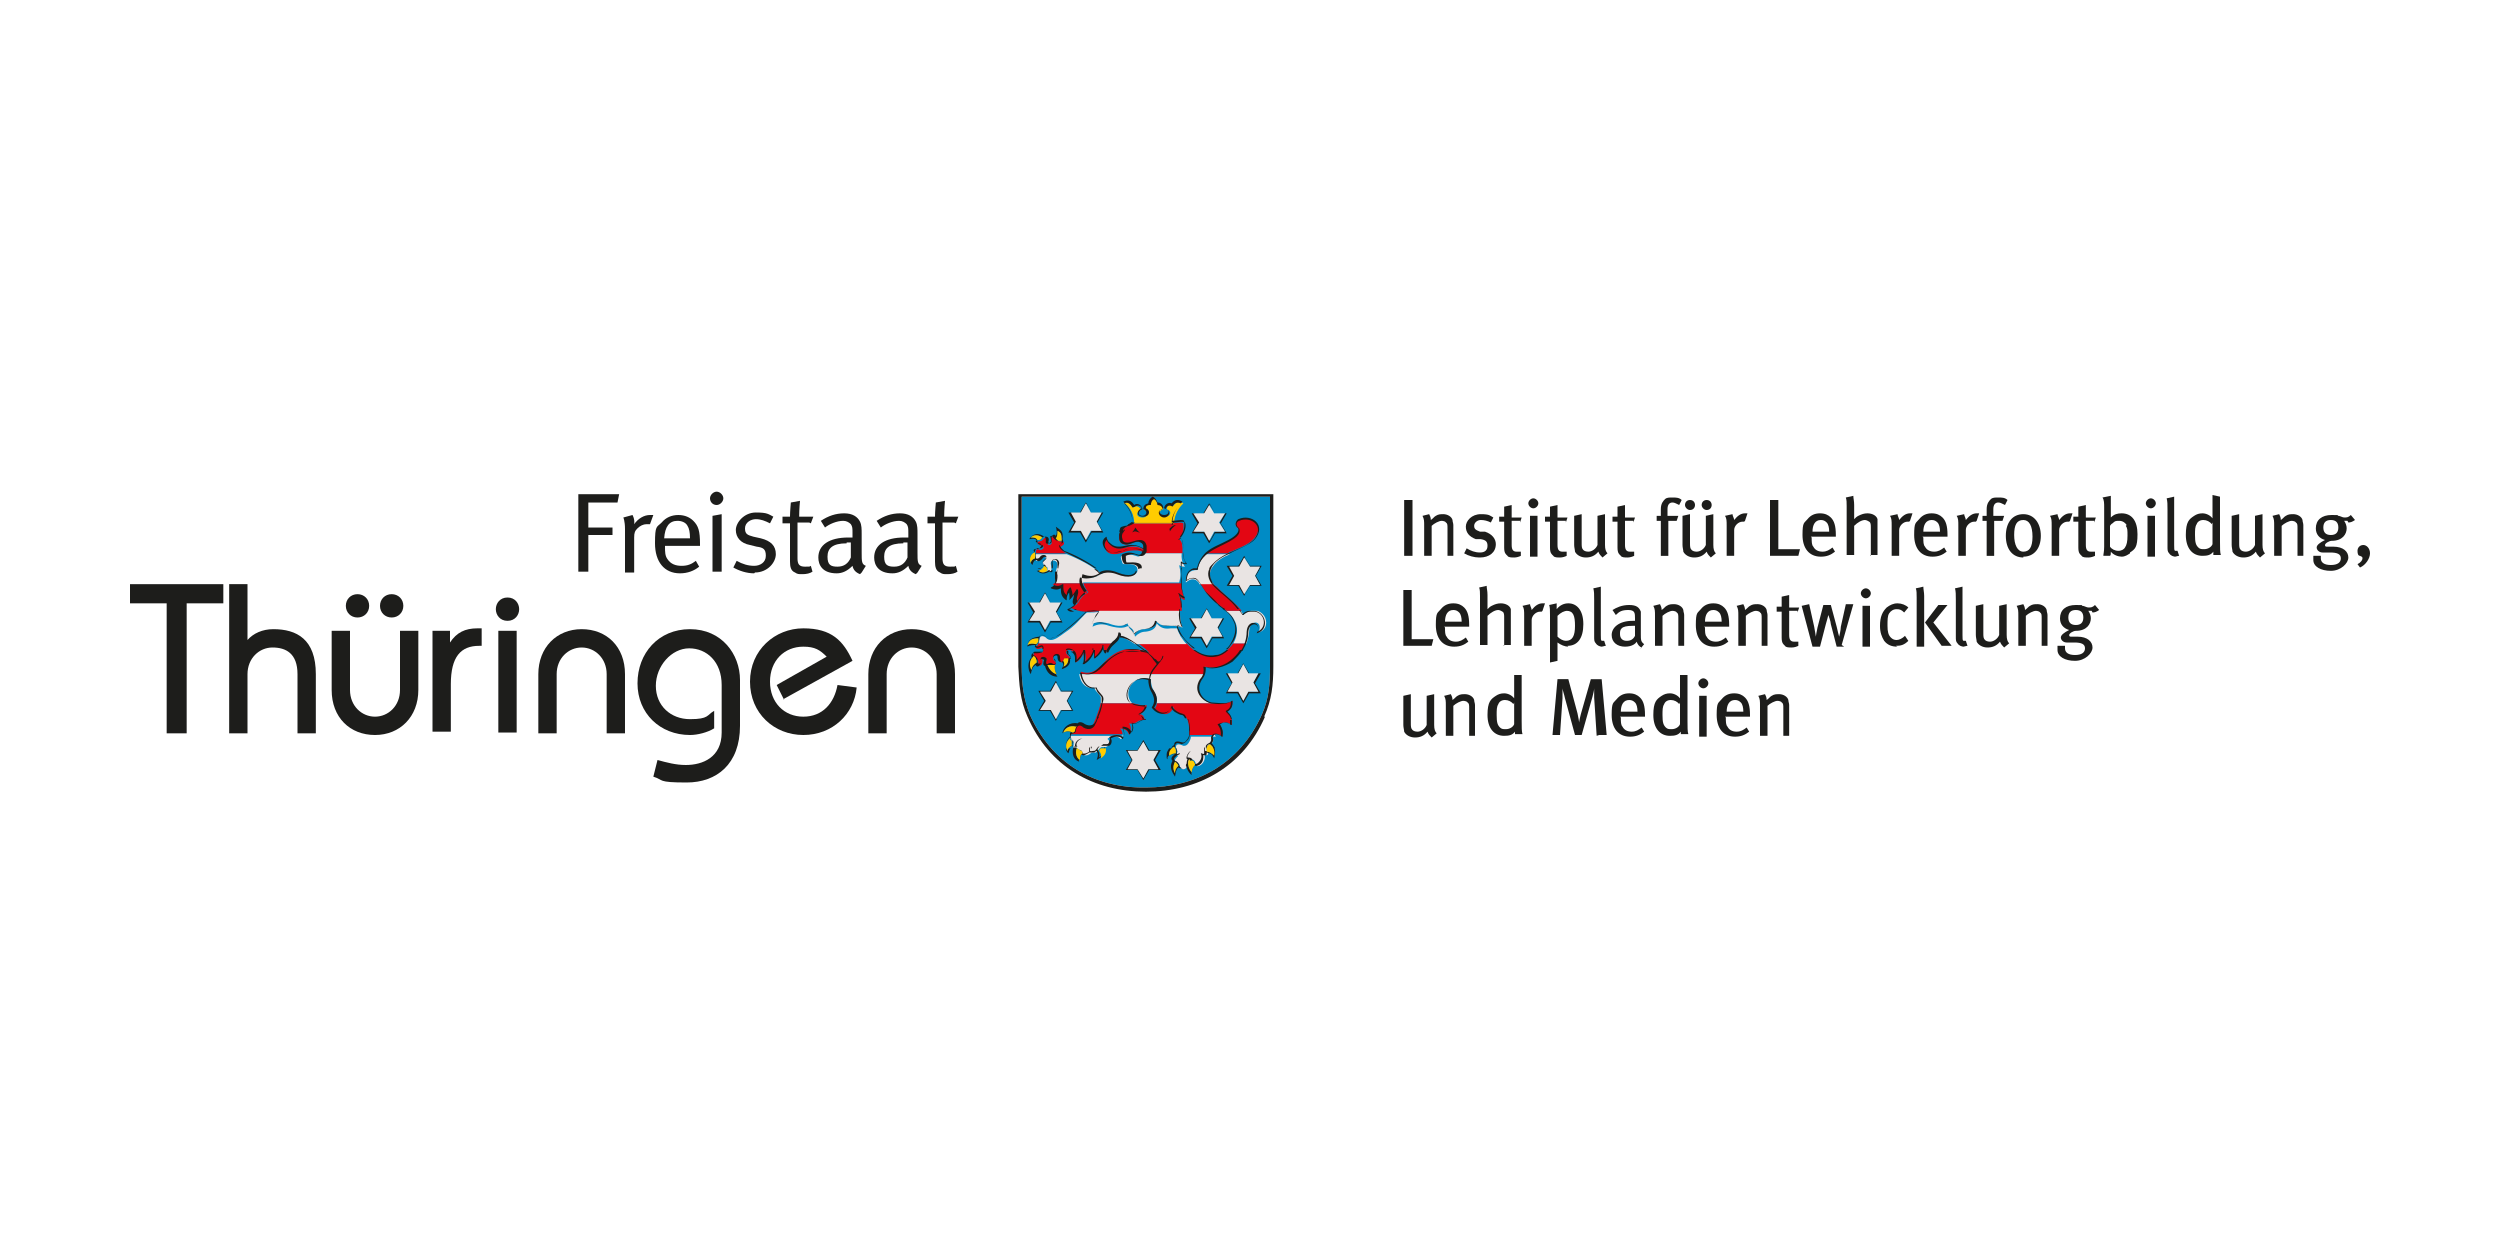 <?xml version="1.0" encoding="UTF-8"?>
<svg xmlns="http://www.w3.org/2000/svg" id="Ebene_1" version="1.1" viewBox="0 0 300 150">
  <defs>
    <style>
      .st0 {
        fill: #fc0;
      }

      .st1, .st2 {
        fill: #e9e4e3;
      }

      .st3 {
        fill: #1d1d1b;
      }

      .st2 {
        fill-rule: evenodd;
      }

      .st4 {
        fill: #008bc5;
      }

      .st5 {
        fill: #e30613;
      }
    </style>
  </defs>
  <g>
    <path class="st4" d="M151.4,85.8c.9-2,1-3.8,1-5.9v-20.3h-29.8v20.3c0,2.1.2,3.9,1,5.9,2.6,5.8,7.7,8.8,13.9,8.7,6.1,0,11.3-2.9,13.9-8.7"></path>
    <path class="st3" d="M151.4,85.8c.9-2,1-3.8,1-5.9v-20.3h-29.8v20.3c0,2.1.2,3.9,1,5.9,2.6,5.8,7.7,8.8,13.9,8.7,6.1,0,11.3-2.9,13.9-8.7M151.8,86c-2.6,6-8,9-14.3,9-6.3,0-11.6-3-14.2-9-.9-2-1-3.9-1.1-6v-20.7h30.6v20.7c0,2.2-.2,4-1.1,6"></path>
    <path class="st3" d="M147,63.8l-.6-1.1.6-1.1h-1.2l-.6-1.1-.6,1.1h-1.2l.6,1.1-.6,1.1h1.2l.6,1.1.6-1.1h1.2ZM147.2,64h-1.4l-.7,1.2-.7-1.2h-1.4l.7-1.2-.7-1.2h1.4l.7-1.2.7,1.2h1.4l-.7,1.2.7,1.2Z"></path>
    <polygon class="st1" points="147 63.8 145.7 63.8 145.1 64.9 144.5 63.8 143.2 63.8 143.9 62.7 143.2 61.6 144.5 61.6 145.1 60.6 145.7 61.6 147 61.6 146.3 62.7 147 63.8"></polygon>
    <path class="st3" d="M151.2,70.2l-.6-1.1.6-1.1h-1.2l-.6-1.1-.6,1.1h-1.2l.6,1.1-.6,1.1h1.2l.6,1.1.6-1.1h1.2ZM151.4,70.3h-1.4l-.7,1.2-.7-1.2h-1.4l.7-1.2-.7-1.2h1.4l.7-1.2.7,1.2h1.4l-.7,1.2.7,1.2Z"></path>
    <polygon class="st1" points="151.2 70.2 150 70.2 149.3 71.3 148.7 70.2 147.5 70.2 148.1 69.1 147.5 68 148.7 68 149.3 66.9 150 68 151.2 68 150.6 69.1 151.2 70.2"></polygon>
    <path class="st3" d="M146.7,76.4l-.6-1.1.6-1.1h-1.2l-.6-1.1-.6,1.1h-1.2l.6,1.1-.6,1.1h1.2l.6,1.1.6-1.1h1.2ZM146.9,76.6h-1.4l-.7,1.2-.7-1.2h-1.4l.7-1.2-.7-1.2h1.4l.7-1.2.7,1.2h1.4l-.7,1.2.7,1.2Z"></path>
    <polygon class="st1" points="146.7 76.4 145.4 76.4 144.8 77.5 144.2 76.4 142.9 76.4 143.6 75.3 142.9 74.2 144.2 74.2 144.8 73.1 145.4 74.2 146.7 74.2 146.1 75.3 146.7 76.4"></polygon>
    <path class="st3" d="M151,83l-.6-1.1.6-1.1h-1.2l-.6-1.1-.6,1.1h-1.2l.6,1.1-.6,1.1h1.2l.6,1.1.6-1.1h1.2ZM151.3,83.2h-1.4l-.7,1.2-.7-1.2h-1.4l.7-1.2-.7-1.2h1.4l.7-1.2.7,1.2h1.4l-.7,1.2.7,1.2Z"></path>
    <polygon class="st1" points="151 83 149.8 83 149.2 84.1 148.6 83 147.3 83 147.9 81.9 147.3 80.8 148.6 80.8 149.2 79.7 149.8 80.8 151 80.8 150.4 81.9 151 83"></polygon>
    <path class="st3" d="M139,92.3l-.6-1.1.6-1.1h-1.2l-.6-1.1-.6,1.1h-1.2l.6,1.1-.6,1.1h1.2l.6,1.1.6-1.1h1.2ZM139.3,92.4h-1.4l-.7,1.2-.7-1.2h-1.4l.7-1.2-.7-1.2h1.4l.7-1.2.7,1.2h1.4l-.7,1.2.7,1.2Z"></path>
    <polygon class="st1" points="139 92.3 137.8 92.3 137.2 93.4 136.5 92.3 135.3 92.3 135.9 91.2 135.3 90.1 136.5 90.1 137.2 89 137.8 90.1 139 90.1 138.4 91.2 139 92.3"></polygon>
    <path class="st3" d="M128.6,85.2l-.6-1.1.6-1.1h-1.2l-.6-1.1-.6,1.1h-1.3l.6,1.1-.6,1.1h1.3l.6,1.1.6-1.1h1.2ZM128.8,85.3h-1.4l-.7,1.2-.7-1.2h-1.4l.7-1.2-.7-1.2h1.4l.7-1.2.7,1.2h1.4l-.7,1.2.7,1.2Z"></path>
    <polygon class="st1" points="128.6 85.2 127.3 85.2 126.7 86.3 126.1 85.2 124.8 85.2 125.5 84.1 124.8 83 126.1 83 126.7 81.9 127.3 83 128.6 83 128 84.1 128.6 85.2"></polygon>
    <path class="st3" d="M127.3,74.5l-.6-1.1.6-1.1h-1.2l-.6-1.1-.6,1.1h-1.2l.6,1.1-.6,1.1h1.2l.6,1.1.6-1.1h1.2ZM127.5,74.7h-1.4l-.7,1.2-.7-1.2h-1.4l.7-1.2-.7-1.2h1.4l.7-1.2.7,1.2h1.4l-.7,1.2.7,1.2Z"></path>
    <polygon class="st1" points="127.3 74.5 126 74.5 125.4 75.6 124.8 74.5 123.5 74.5 124.2 73.4 123.5 72.3 124.8 72.3 125.4 71.2 126 72.3 127.3 72.3 126.7 73.4 127.3 74.5"></polygon>
    <path class="st3" d="M132.2,63.7l-.6-1.1.6-1.1h-1.2l-.6-1.1-.6,1.1h-1.2l.6,1.1-.6,1.1h1.2l.6,1.1.6-1.1h1.2ZM132.4,63.9h-1.4l-.7,1.2-.7-1.2h-1.4l.7-1.2-.7-1.2h1.4l.7-1.2.7,1.2h1.4l-.7,1.2.7,1.2Z"></path>
    <polygon class="st1" points="132.2 63.7 130.9 63.7 130.3 64.8 129.7 63.7 128.5 63.7 129.1 62.6 128.5 61.5 129.7 61.5 130.3 60.4 130.9 61.5 132.2 61.5 131.6 62.6 132.2 63.7"></polygon>
    <path class="st5" d="M141.9,66.4h-4.7s0,0,0-.1c0-.2,0-.4,0-.7,0-.4-.2-.6-.7-.6-.6,0-1.1.5-1.7.3-.6-.2-.5-.8-.5-1,0-.1,0-.2.1-.3,0,0,0,0,0,0,0,0,0-.2,0-.3,0-.2.3-.3.5-.4.2,0,.5-.2.9-.5h4.9s1.1-.2,1.3,0c0,.3.2,1-.5,1.9.4.3.4.8.4,1.6"></path>
    <path class="st1" d="M129.9,70c0-.3,0-.6,0-.9,1.4.5,2-.1,2.4-.3.6-.3,1.4-.2,1.9,0,1.5.6,2.2.2,2.3-.3,0-.3,0-.9-1.4-.8-.2,0-.3,0-.4-.1,0-.1-.2-.5-.2-.7,0-.1,0-.1.1-.2.7-.2,1.1-.2,1.7,0,.4.2.6,0,.8-.3h4.7c-.1,1.1.4,1.6.4,1.6-.2,0-.5,0-.7-.2.2.9.2,1.4,0,2.1h0c0,0-11.8,0-11.8,0h0Z"></path>
    <path class="st2" d="M141.6,73.3s0,0,0,.1c0,.6,0,1.2.3,1.9-.6-.2-1.2-.2-1.5-.2-.7,0-1.2,0-1.7-.6,0,.6-.5.9-1.3,1-.6,0-.9.2-1.3.6,0-.8-.7-.7-.8-1.3-.4.3-1,.5-2.3,0-.8-.2-1.4-.2-2,.1.3-1,.8-1.2.9-1.8h0,9.7Z"></path>
    <path class="st5" d="M136.3,77.2h6.1c1,1.1,2.2,1.8,3.5,1.5.9-.2,1.6-.8,2.1-1.5h1.4c-.3.8-.8,1.4-1.6,2.1-.9.7-2.2,1-3.2.7,0,.4,0,.7,0,.9h-14.9c0,0,0-.2,0-.3,1.5.5,2.2-.5,3.2-1.5,1-.9,2-1.3,3-1.2.7,0,1.8.2,2.1.5-.4-.4-.9-.9-1.5-1.2"></path>
    <path class="st1" d="M144.4,81c0,.2-.2.4-.3.6-.8,1.4.2,2.6,1.3,2.8.2,0,.4,0,.7,0h-7.3c.1-.4,0-.9-.4-1.6-.3-.5-.3-1.3-.3-1.3-.4-.1-1.1-.2-1.7.1-1.4.8-1.1,2.4-.5,2.8h-3.8c0-.3,0-.5,0-.7,0-.3-.6-.6-.8-1.2-.9.2-1.6-.4-1.8-1.6h14.9,0Z"></path>
    <path class="st5" d="M138.8,84.4h7.3c.7,0,1.4,0,1.8-.3,0,.5,0,.9-.7,1.3.6.6.7,1,.6,1.6-.5-.4-.9-.4-1.5-.1.4.6.4.8.4,1.5-.4-.3-.7-.4-1-.2h-3c0-.1,0-.3,0-.5,0-1.1-.3-1.7-.6-1.8-.3-.2-1.2-.4-1.3-1.1-.2,1-1.4,1.3-2.2.2.1-.2.2-.3.2-.5"></path>
    <path class="st1" d="M145.7,88.1c0,0,0,0-.1.2-.2.3.2.5-.2.9-.4,0-.8.6-.5,1,.2.3,0,.6-.4.3.2.4,0,1-.4,1.3-.7.4-.5-.1-.7-.4-.2-.4-.6-.2-.6-.2,0,0-.2.4-.2.5-.2.7-.8.8-1,.3,0-.3-.3-.5-.5-.5-.3-.3.1-.6.3-.8-.2,0-.2-.3-.1-.5,0-.2-.3-.4-.2-.5,0-.4.3-.5.9-.2.2,0,.4,0,.6-.3,0,0,.3-.4.3-.8h3,0Z"></path>
    <path class="st1" d="M134.7,88.1c0,.3,0,.5-.2.6-.2-.2-.3-.3-.8-.3s-.8.2-.8.3c.1,0,.2.2.2.3-.1,1-.8.5-1,.7-.2.1-.3.4-.6.6-.4,0-.5,0-.5,0-.4.4-1.1.6-1.2-.2-.2,0-.5-.2-.6-.4,0,0-.3.2-.4,0,0-.2.1-.6,0-.7-.3-.2-.4-.4-.3-.7,0,0,0,0,0,0h6.3,0Z"></path>
    <path class="st5" d="M132.1,84.4h3.8s0,0,.1,0c.7.2,1.3.3,1.6.2,0,.5-.5,1-.9,1.1.3,0,.5.1.7.7-.3,0-.7,0-.9.2-.3.2-.6.3-1,.2.2.4.3.8,0,1.4-.2-.7-.7-.7-1.1-.8.2.2.3.5.3.7h-6.3c.2-.2.5,0,.5-.4.1-.8.5-1,1-.5.7.4,1.1.2,1.3-.3.1-.2.7-1.6.9-2.6"></path>
    <path class="st5" d="M124.5,77.2h8.9c-.3.3-.6.8-.7,1.2-.2-.2-.2-.4-.3-.9-.2.7-.6,1.2-1.1,1.5,0-.4,0-.8,0-1.1-.2,1-.8,1.4-1.2,1.8.2-.4.3-1.1,0-1.6-.1.7-.8,1.3-1,1.4,0-.2.2-.8-.3-1.3-.7-.5-1.1,0-.7.4.4.3.4.6,0,.6-.1,0-.3,0-.4,0-.2.4-.6.5-.6-.4,0-.4-.8-.2-.7.2v.2c.5.3.3.7,0,.6-.2,0-.5,0-.6,0-.4,0-.4-.2-.2-.6,0-.2-.6-.5-.5.2,0,.5-.6.8-.5,0,0-.1-.2-.5-.5-.6-.2-.2,0-.6.2-.5.3,0,.5,0,.7,0,.3,0,.2-.7-.1-.5-.4.2-.8,0-.5-.3,0,0,.1,0,.2-.2"></path>
    <path class="st1" d="M126.6,70c.2-.2.2-.6.1-.9-.1-.5.2-1.1.2-1.3,0-.7-.9-.7-.8-.1.2.7,0,1.2-.4.8v-.4c-.6-.3-.7-.6-.4-.8.5-.4,0-.7-.3-.4-.3.5-.6.5-.7.3,0-.1,0-.3,0-.5,0,0,0-.2,0-.2h3.7c1.3.5,3.1,1.4,4.2,2.4-.4.2-1,.6-2.2.2,0,.3-.1.6,0,.9h-3.3Z"></path>
    <path class="st5" d="M126.6,70h3.3c0,.3.3.7.6,1.1-.6.2-1,.8-1.2,1.2,0,0,0,0,0,.1-.5-.3.2-.9-.1-1.5-.2.4-.5.7-.7.8.1-.4,0-.7-.1-1.1-.2.2-.4.6-.4,1-.5-.4-.6-.7-.5-1.5-.4.3-.7.3-1.2,0,.2,0,.3-.2.4-.3"></path>
    <path class="st5" d="M132.9,64.7c0,.4.3.7.7.9.9.5,1.6-.1,2.5,0,.3,0,.8.1,1.2.4,0,.1,0,.2,0,.3-.6-.3-1-.3-1.8-.2-.4,0-1,.4-1.8.4-.5,0-1-.2-1.1-.8-.1-.4,0-.8.3-1"></path>
    <path class="st0" d="M134.8,60.4c.5-.3.9,0,1.2.5.3-.3.8-.1.9.3-.7.3-.5.9.2.9s.8-.8.2-.9c0-.3.2-.6.6-.6,0-.4.3-.7.5-.8.3.1.4.4.5.7.5,0,.7.4.7.6-.7.2-.5.9.2.9s.9-.7.2-.9c0-.5.6-.7.8-.4.4-.6.8-.6,1.2-.3-.9.9-1.1,1.8-1.1,2.4h-4.8c0-1-.4-1.8-1.1-2.4"></path>
    <path class="st1" d="M148,77.2c.4-.7.6-1.6.3-2.4-.3-.8-.7-1.1-1.2-1.5h1.8c.1.1.2.3.3.5.2-.2.5-.4.9-.5h.7c.3,0,.7.3.9.6.4.6.4,1.7-.7,2,.7-1.4-1-1.7-1.1-.2,0,.6-.2,1-.3,1.5h-1.4,0Z"></path>
    <path class="st5" d="M143.9,70h1.7c0,.2.2.3.4.4,1.1,1.2,2.1,1.8,3,2.9h-1.8c-.5-.4-1.3-.9-2.3-2-.3-.3-.6-.9-.9-1.3"></path>
    <path class="st1" d="M143.9,70c-.1-.2-.3-.3-.4-.4-.3-.1-.6-.2-1.2.3,0-1,.4-1.5,1.4-1.5.2-1,.6-1.5,1-1.9,0,0,0,0,0,0h2.9c-.7.3-1.5.7-2,1.4-.6.7-.5,1.5,0,2.2h-1.7,0Z"></path>
    <path class="st5" d="M147.6,66.4h-2.9c1-.8,2.6-1.3,3.5-2,.5-.4.5-.7.4-1-.6-.4-.2-.9,0-1,.5-.2,1.2-.3,1.8.1.5.3,1,1.2,0,2.2-.6.7-2.1,1.2-2.7,1.5,0,0-.2,0-.3.1"></path>
    <path class="st3" d="M136.2,63.3c.2.1.2.4.6.6-.3,0-.6-.3-.9,0,0-.2.3-.3.3-.6"></path>
    <path class="st3" d="M140.4,63.6c-.1.2,0,.2.1,0,0,0,.2-.3.6-.6-.4,0-.7.4-.8.5"></path>
    <path class="st3" d="M138.7,79.1c0,0,.2.3.3.3.3,0,.5-.6.5-.7,0,0,.1,0,.1,0,0,.2-.1.4-.3.6,0,.1-.2.2-.3.4-.4.5-.9,1-1,1.8,0,0-.1,0-.1,0,0-.8.5-1.3.9-1.8,0-.1-.5-.6-.5-.7-.2-.2-.4-.5-.6-.6,0,0,0-.2,0-.1.3.2.7.6.9.8"></path>
    <path class="st5" d="M132,73.3c-1.1.2-2.6.2-3.5-.4.3-.1.7-.3.9-.6.2-.4.6-1,1.2-1.2-.3-.4-.5-.8-.6-1.1h11.8c0,.5,0,1,.4,2-.2,0-.5-.2-.7-.5.1.4.4,1,.3,1.8h-9.7,0Z"></path>
    <path class="st1" d="M134.3,75.9c0,.6-.5.9-.7,1.2h0s0,0,0,.1h-8.9s0,0,0,0c0,0,0,0,0-.2,0-.5.2-.9.8-.5,0,0,.2.3.6.3.5,0,1-.4,1.7-.9,1.2-.8,1.9-1.7,2.4-2.2,0,0,.2-.2.3-.2.5,0,1,0,1.5-.1h0c-.2.6-.6.8-.9,1.8.6-.3,1.2-.4,2-.1,1.4.4,1.9.2,2.3,0,.2.6.7.5.8,1.3.4-.4.8-.6,1.3-.6.8-.1,1.2-.4,1.3-1,.5.6,1,.7,1.7.6.2,0,.5,0,.8,0h0c0,.1,0,.1,0,.1h0s0,0,0,0c0,.2.2.5.3.7,0,0,0,.1.1.2.2.3.4.6.7.9h0c0,0-6.1,0-6.1,0h-.1c-.7-.5-1.4-.8-1.8-.9,0-.2-.1-.4-.1-.4"></path>
    <path class="st5" d="M124.3,66.4s0,0,0-.1c0-.3.1-.5.5-.3.4,0,.6-.4.3-.5-.2,0-.5-.1-.6-.3,0-.3.3-.2.5-.3.3-.2.2-.3.5-.4.3,0,.3.3.2.6,0,.5.4.3.5.1,0-.5-.3-.7.2-.8.2,0,.3.4.6.5.3.2.5,0,.6.1.2.3,0,.4-.3.6,0,0-.1.3.6.8,0,0,.2,0,.2,0h-3.7Z"></path>
    <path class="st3" d="M128,89.8c0,.1,0,.2.1.4,0-.1,0-.3.2-.4h.2c-.2.1-.2.4-.3.6-.2-.2-.3-.4-.3-.6h.1ZM129.3,89.8c.2.2.3.2.4.2,0,0,0,0,0,0,0,.6.6.5,1,.2,0-.1,0-.3,0-.5h.1c0,.2,0,.3,0,.4.1.1.3,0,.5,0,.2,0,.3-.3.5-.5h.2c-.1,0-.2.1-.3.3h0c.2.4.3.6.2,1,.4-.3.7-.6.6-1.2h.1c0,.8-.3,1.1-1,1.5.2-.6.2-.7,0-1.1,0,0-.2.1-.3.2-.2,0-.4,0-.6,0-.3.2-.7.5-1,.2-.3.2-.3.6-.2.9-.7-.2-.9-1-.7-1.7,0,0-.2,0-.3,0h.6ZM140.7,89.8c-.2.2-.4.4-.4.7,0,0,0,.1,0,.2.2-.2.5-.3.8-.3,0-.1,0-.3,0-.4,0,0,0-.2-.1-.2h.2c0,0,0,.2,0,.2h0c0,.1,0,.4,0,.5.1,0,.2-.1.4-.1h0c0,.1-.2.2-.3.2-.2.2-.6.4-.3.7.2,0,.5.3.5.6.2.4.6.4.9-.3,0,0,0-.3.1-.5-.3,0,0-.8.4-1h0c-.2.2-.3.4-.4.6,0,0,0,.3,0,.2,0,0,0,0,0,0,.2,0,.5,0,.6.3.2.3,0,.7.6.4.4-.3.6-.8.4-1.2,0,0,0,0,.1,0,.2.1.3.1.3,0,0,0,0-.2,0-.3,0-.2,0-.3,0-.4h.1c0,.1,0,.3,0,.4.3,0,.7.2.9.5,0-.3,0-.6,0-.9h.2c.2.4.1.8,0,1.3-.2-.5-.5-.6-.9-.7,0,.3,0,.4-.4.3,0,.4,0,.9-.5,1.2-.2.1-.4.2-.6,0-.2.3-.4.7-.3,1.2-.4-.3-.6-.8-.7-1.2-.2.4-.6.5-.9.3-.3.3-.3.6-.4,1.1-.4-.6-.7-1.2-.3-1.9-.3-.3,0-.6.3-.8-.4,0-.7,0-.9.4v.2c-.1,0-.1-.2-.1-.2,0-.1,0-.3,0-.4,0-.3.2-.5.3-.7h.2ZM129.2,89.8c-.2.6,0,1.2.4,1.4,0-.3,0-.6.3-.8,0,0,0-.2-.1-.3-.2,0-.4-.2-.5-.3M142.7,91.1c-.3.6,0,1.2.3,1.6,0-.4.2-.7.4-.9,0,0,0,0,0,0,0-.1,0-.2-.1-.3,0-.2-.3-.3-.5-.2M141,91.4c-.3.6-.2,1,0,1.4,0-.4.1-.6.4-.9,0,0,0,0,0,0,0-.2-.3-.4-.4-.5"></path>
    <path class="st3" d="M131.7,86.3c-.1.4-.3.6-.3.7-.2.4-.7.7-1.4.3-.4-.4-.8-.3-.9.4,0,.4-.5.2-.6.5-.1.3,0,.4.2.6.2.1,0,.5,0,.7.1.2.2.1.3,0,0-.3.2-.8.9-.9h0c-.6.2-.8.6-.7.9,0,0,0,0,.1.1h-.6s0,0,0-.1c0,0-.2,0-.2.1h-.2c0-.1.2-.2.4-.2,0-.2,0-.5,0-.6-.1,0-.2-.2-.3-.3-.4.4-.4.7-.3,1.1h-.1c-.1-.4,0-.8.4-1.2,0,0,0-.2,0-.4,0,0,0-.1.2-.2-.3-.2-.8-.1-1.1.2,0-.7.9-1.4,1.8-1.2.2-.2.5-.2.9.1.6.3,1,.1,1.2-.2,0,0,.2-.3.3-.7h.2ZM137.5,86.3s0,0,0,.1c0,0,0,0,0,0-.6-.2-1,.7-1.7.4.1.4.2.7-.2,1.3,0,0-.1,0-.1,0-.1-.5-.4-.6-.8-.7.2.4.3,1,0,1.3,0,0,0,0,0,0-.1-.2-.3-.3-.7-.3s-.6.2-.7.2c0,0,.1.2.1.3,0,.4-.2.6-.4.6h0c0,0-.1,0-.1,0h0c0,0-.2,0-.4,0h-.4c0,0,.2-.1.3-.2.1,0,.3,0,.4,0,.2,0,.3-.1.4-.6,0-.1,0-.2-.1-.2,0,0,0,0,0,0,0-.1.5-.3.9-.3s.6.1.8.3c.2-.3.1-.9-.1-1.2,0,0,0-.1,0-.1.5,0,.9.2,1.1.7.3-.5.2-.8,0-1.2,0,0,0-.1,0,0,.7.4,1-.5,1.7-.4,0,0,0,0,0,0h.2ZM142.6,86.3c.1.3.2.8.2,1.3,0,.5,0,1-.4,1.3-.2.3-.4.3-.6.4h0c-.5-.2-.7-.2-.8.2,0,0,0,.1.1.2h-.2s0,0,0-.1c0,0-.1,0-.2.1h-.2c.1,0,.2-.2.4-.3,0-.5.4-.5,1-.3.2,0,.3,0,.5-.3.3-.3.4-.8.3-1.2,0-.6,0-1-.2-1.3h.2ZM147.8,86.3c0,.2,0,.4,0,.7,0,0,0,0-.1,0-.4-.4-.8-.4-1.3-.1.3.6.4.8.3,1.5,0,0,0,0-.1,0-.2-.2-.8-.5-1-.1-.2.3.2.4-.2.9.2.2.3.4.4.6h-.2c0-.2-.2-.3-.4-.5-.3,0-.4.3-.4.5h-.1c0,0,0-.2,0-.3.1-.2.3-.3.5-.4.3-.4,0-.5.2-.8.2-.4.8-.3,1.1,0,0-.6,0-.8-.4-1.4,0,0,0,0,0,0,.5-.2,1-.3,1.5,0,0-.2,0-.3,0-.5h.2ZM130.9,89.8c0,0,0-.1,0-.2h.1c0,0,0,.2,0,.2h-.1ZM129.1,87.2c-.8-.2-1.3.2-1.5.7.4-.2.7-.2,1.1,0,.1,0,.2,0,.3-.2,0-.2.1-.4.2-.6"></path>
    <path class="st3" d="M125.2,78c0,.1,0,.2-.2.2-.3,0-.5,0-.8,0-.2,0-.3.2-.2.4.3.1.6.5.5.7,0,.6.5.3.4,0-.2-.7.7-.5.7-.2,0,.2-.2.6.1.6.2-.2.5-.2.7,0,.3,0,.5-.2.1-.5v-.2c-.1,0-.1,0-.1,0-.2-.5.7-.8.8-.2h0c0,.8.3.7.5.3.1-.2.3-.2.5-.1.3,0,.4-.1,0-.4-.2-.1-.2-.3-.2-.5h.2c0,0,0,.3,0,.4.3.2.4.5.2.6.1.6-.3,1-1,1.2.2-.4.3-.6,0-.9-.2.1-.5,0-.5-.6,0-.3-.6-.1-.5.2h.1c.3.4.3.7,0,.8,0,.6,0,.9.4,1.4-.8,0-1.3-.5-1.5-1.3-.3,0-.2-.5-.1-.7,0,0-.5-.4-.4.2,0,.5-.5.8-.6.4-.4.2-.5.6-.6,1.1h0c-.4-.5-.4-1.6.1-2-.1-.2,0-.6.3-.5.2,0,.7,0,.8-.1h.1,0ZM128.8,78h0c.4.3.4.7.4,1.2.2-.2.7-.7.8-1.2h.2c.1.4,0,1,0,1.4.4-.3.8-.7,1-1.4h.2c0,.2,0,.5,0,.8.3-.2.5-.5.7-.8h.2c-.2.4-.5.7-.9,1,0,0-.2,0-.1,0,0-.3,0-.6,0-.8-.3.8-.7,1.2-1.2,1.5,0,0-.2,0-.2,0,.2-.3.2-.9.1-1.4-.2.6-.7,1.1-1,1.2-.1,0,0,0,0,0,0-.2,0-.4,0-.5,0-.2,0-.4-.3-.7,0,0-.1,0-.2-.1h.3ZM132.6,78c0,0,0,.2,0,.2,0,0,0-.2,0-.2h.2c0,.1-.1.3-.1.4,0,0-.1,0-.1,0-.1-.1-.2-.3-.2-.4h.1,0ZM136.8,78c.3,0,.5.1.7.2,0,0-.1-.1-.2-.2h.2c.1.1.2.2.4.4h0c-.3-.1-1.4-.3-2-.3-1,0-1.9.3-2.9,1.2-.9.9-1.7,2-3.2,1.5.1.9.7,1.9,1.8,1.7,0,0,0,0,0,0,.1.4.4.6.7,1,.2.3.1.6,0,.9-.1.6-.3,1.3-.6,1.8h-.1c.2-.5.5-1.3.6-1.9,0-.3,0-.5,0-.6,0-.1-.2-.3-.3-.4-.2-.2-.3-.4-.4-.7-1.2.2-1.8-1-1.9-1.9,0-.1,0,0,0,0,1.1.4,1.7,0,2.4-.7.2-.2.5-.5.8-.7.7-.6,1.3-1,2-1.1h2.1,0ZM143.4,78c.7.5,1.6.8,2.5.6.5,0,.9-.3,1.3-.6h.2c-.4.4-.9.7-1.5.8-1,.2-1.9-.2-2.7-.8,0,0,.2,0,.2,0ZM149.1,78c-.3.5-.7.9-1.2,1.4-.9.6-2.2,1-3.2.7,0,.6-.1,1-.5,1.5-.8,1.3.2,2.5,1.2,2.7.6,0,1.9.3,2.4-.2,0,0,.1,0,.1,0,0,.5,0,.9-.6,1.3.3.3.5.6.5.9h-.1c0-.3-.2-.5-.6-.9,0,0,0,0,0-.1.6-.3.6-.7.6-1.1-.6.4-1.7.3-2.4.2-1.1-.3-2.2-1.5-1.3-2.9.4-.4.5-.9.4-1.5,0,0,0,0,0,0,1,.3,2.3,0,3.2-.7.5-.4.9-.8,1.2-1.3h.2ZM137.3,86.3c-.1-.3-.3-.4-.6-.5,0,0,0,0,0-.1.3,0,.8-.5.9-.9-.4,0-1.4-.1-1.7-.3-1.4-.7-.3-3.8,2.2-3h0c0,0,0,.3,0,.5,0,.3.1.6.3.8.5.7.6,1.4.1,2.1.8,1,1.9.7,2.1-.2,0,0,.1,0,.1,0,0,.3.3.5.6.7.3.2.6.2.7.3.2,0,.3.3.4.5h-.2c-.1-.2-.2-.4-.4-.4-.2,0-.5-.2-.7-.3-.2-.1-.4-.3-.6-.6-.3.9-1.5,1.1-2.3,0,0,0,0,0,0,0,.5-.7.3-1.3-.1-2-.2-.4-.3-.9-.3-1.3-2.5-.7-3.3,2.4-2,2.8.7.2,1.3.3,1.6.2,0,0,0,0,0,0,0,.5-.4.9-.8,1.1h0c.3.1.4.3.5.5h-.1ZM127.6,79.3c.1.2.2.4,0,.7.5-.2.6-.6.6-1h-.2c-.1,0-.2,0-.3,0,0,0,0,.1-.1.2M125.7,79.8c.2.5.6,1,1.1,1.1-.2-.3-.3-.7-.2-1.1,0,0,0,0-.2,0h0c-.1,0-.5,0-.6,0h0s0,0,0,0M124,78.8c-.5.4-.5,1.2-.2,1.6,0-.4.3-.7.6-.9v-.2h0c0,0-.1-.5-.4-.6"></path>
    <path class="st3" d="M129.1,73.2c.9.3,1.9.2,2.8,0,0,0,0,0,0,0,0,.3-.2.5-.4.8-.2.2-.3.5-.5.9.6-.2,1.2-.3,1.9,0,1.3.4,1.9.2,2.2,0,0,0,0,0,.1,0,.1.5.7.5.8,1.2.4-.4.7-.5,1.3-.6.8-.1,1.2-.4,1.3-1,0,0,0,0,.1,0,.5.5,1,.7,1.7.6.3,0,.8,0,1.4.1-.3-.6-.4-1.3-.3-1.8,0,0,0-.2,0-.3h.1c0,0,0,.2,0,.3,0,.5,0,1.2.3,1.8,0,0,0,.1,0,0-.2,0-.4-.1-.6-.2,0,.3.2.6.4,1,.4.7,1,1.3,1.7,1.8h-.2c-.6-.5-1.1-1.1-1.6-1.7-.2-.4-.4-.8-.4-1-.3,0-.5,0-.7,0-.7,0-1.2,0-1.7-.5-.1.6-.6.8-1.4.9-.5,0-.9.2-1.3.6,0,0-.1,0-.1,0,0-.7-.6-.6-.8-1.2-.4.2-1,.4-2.3,0-.8-.2-1.4-.2-1.9,0-.1,0,0,0,0,0,.2-.5.4-.8.5-1.1.2-.2.3-.4.4-.6-.5,0-.9.1-1.4.1,0,0-.2.2-.4.4-.7.7-1.4,1.4-2.3,2-.7.6-1.2.8-1.8.9-.3,0-.5-.1-.6-.3-.5-.3-.7,0-.7.5h0c0,.2-.2.4-.3.5-.2.2,0,.4.4.2.3-.2.5.1.4.4h-.1s0,0,0-.2c0-.3-.5.2-.8,0-.1,0-.2-.2,0-.3-.3,0-.7,0-1,.2,0-.6.3-1.1,1.4-1.2.1-.2.4-.3.8,0h0s0,0,0,0c.1.2.3.2.5.2.5,0,.9-.3,1.7-.9.8-.6,1.6-1.3,2.3-2,.1-.1.2-.2.3-.3-.5,0-1-.1-1.5-.3h.4,0ZM147,73.2s0,0,0,0c.6.4.9.8,1.2,1.5.3.8.2,1.7-.3,2.4-.2.3-.4.6-.6.8h-.2c.3-.2.5-.5.7-.9.4-.7.6-1.6.3-2.3-.3-.7-.6-1.1-1.2-1.5,0,0-.2-.1-.2-.2h.2ZM148.8,73.2c.1.2.2.3.3.5.2-.2.5-.4.8-.4h.7c1.4.3,1.7,2.3.2,2.7,0,0-.1,0,0,0,.7-1.3-.9-1.5-1-.2,0,.9-.3,1.6-.7,2.3h-.2c.4-.6.7-1.4.7-2.3.1-1.6,1.8-1.2,1.3,0,1.2-.5.9-2.2-.3-2.4h-.6c-.3,0-.6.2-.8.4,0,0-.1,0-.1,0-.1-.2-.3-.4-.4-.6h.2ZM127.9,78c0-.2.4-.3.9,0h-.3c-.2-.1-.4,0-.5,0,0,0-.2,0-.2,0ZM130,78s0,0,0,0c0,0,0,0,.1,0,0,0,0,0,0,0h-.2ZM131.1,78c0,0,0-.1,0-.2,0,0,.1,0,.1,0,0,0,0,.1,0,.2h-.2ZM132.1,78c.1-.2.2-.4.2-.6,0,0,.1,0,.1,0,0,.1,0,.4.1.6h-.1c0,0,0-.2,0-.3,0,.1,0,.2-.1.3h-.2ZM132.8,78c.2-.4.5-.8.7-1,.4-.3.7-.6.7-1.1,0,0,0,0,.2,0,0,0,.2.2.1.4.4,0,1.1.4,1.8.9.4.3.8.6,1.2.9h-.2c-.3-.3-.7-.5-1-.8-.7-.5-1.5-.8-1.9-.8,0,0,0,0,0,0,0,0,0-.2,0-.2-.1.6-.5.8-.9,1.2-.2.2-.4.5-.5.8h-.2,0ZM134.7,78c.4,0,.7-.1,1.1-.1.3,0,.7,0,1,.1h-2.1ZM124.6,76.6c-.9,0-1.1.3-1.3.8.3-.2.6-.2,1-.1.1,0,.2-.2.3-.3,0-.1,0-.3,0-.4"></path>
    <path class="st3" d="M125,68.3c0,0-.2.1-.3.2.3.2.6.3,1.1,0,0,0,0,0,0,0h0s0-.1,0-.1h.1c.2.2.2.2.3,0,0,0,0,0,0,0h.1s0,0,0,.1c0,.2-.2.2-.4.1-.6.3-.9.3-1.5-.1.1,0,.2,0,.3-.1h.3ZM126.9,68.3h0c0,.2-.1.5,0,.7,0,.4,0,.9-.4,1.2.4.2.7.1,1-.1,0,0,.1,0,.1,0,0,.7,0,1,.4,1.3,0-.4.2-.7.4-.9,0,0,0,0,.1,0,.1.3.2.6.2.9.2-.2.3-.4.5-.7,0,0,0,0,.1,0,.3.5-.3,1.1,0,1.4,0,0,0,0,0,0,.2-.4.6-.9,1.1-1.2-.6-.8-.7-1.3-.5-2,0,0,0,0,0,0,.8.3,1.4.3,2-.1h0c-.2-.2-.3-.3-.6-.5h.2c.2.1.3.2.4.4.6-.4,1.5-.3,2.2,0,1.5.6,2.1.2,2.2-.2,0,0,0,0,0,0h.1s0,0,0,.1c-.1.5-.9.9-2.4.3-.5-.2-1.3-.3-1.9,0-.3.1-.5.3-.9.4-.4.1-.9.2-1.6,0-.2.6,0,1.1.6,1.9,0,0,0,0,0,.1-.5.2-.9.8-1.1,1.2-.2.3-.5.5-.8.6.2.1.4.2.6.3h-.4c-.1,0-.3-.1-.4-.2,0,0,0,0,0-.1.3-.1.6-.3.8-.5-.4-.3,0-.9,0-1.3-.2.3-.4.6-.6.7,0,0-.1,0,0,0,.1-.3,0-.6,0-.9-.2.2-.3.5-.3.9,0,.1,0,0-.1,0-.5-.4-.6-.7-.6-1.4-.4.2-.7.2-1.2,0,0,0,0,0,0-.1.5-.2.6-.6.5-1.1,0-.2,0-.5,0-.8h.2ZM141.8,68.3c0,.6,0,1,0,1.5h0c0,.6,0,1.1.4,2,0,0,0,0,0,0-.2,0-.4-.1-.6-.3.2.5.2.9.2,1.4h-.1c0-.6,0-1.1-.3-1.7,0,0,0-.1.1,0,.2.2.4.3.6.4-.4-.9-.4-1.4-.4-2,.1-.5.1-1,0-1.5h.1,0ZM143.7,68.3h0s0,0,0,0c-.9,0-1.2.4-1.3,1.3.5-.3.8-.3,1.1-.2.4.2.9,1.3,1.3,1.7.5.5,1,.9,1.3,1.3.3.3.6.5.9.7h-.2c-.2-.2-.5-.3-.7-.6-.4-.3-.8-.7-1.3-1.3-.3-.4-.9-1.5-1.3-1.7-.3-.1-.6-.2-1.1.2,0,0-.1,0-.1,0,0-.8.3-1.3.9-1.5h.6,0ZM145.3,68.3c-.2.5-.1,1,.2,1.6,0,.2.2.3.3.4,1,1,2.1,1.7,2.9,2.8h-.2c-.8-1.1-1.9-1.8-2.8-2.7-.6-.6-.9-1.4-.6-2.1h.2Z"></path>
    <path class="st3" d="M124.7,68.3c.3-.1.4-.3.6-.5-.2-.2-.2-.4.1-.6.4-.3,0-.5-.2-.3-.3.4-.6.6-.8.3-.3,0-.4.2-.5.6-.4-.3-.4-1.2.3-1.6,0-.3.2-.5.6-.4.2,0,.5-.2.3-.4-.2,0-.6-.1-.6-.3,0-.1,0-.2,0-.2-.3-.3-.5-.3-1-.2.5-.7,1.1-.8,1.8-.3,0,0,0,0,.2,0,.4,0,.4.4.3.6,0,.3.3.3.4,0,0-.2,0-.3,0-.5,0-.3.3-.4.4-.3,0,0,0,0,.1.1.2-.3.1-.8,0-1.1.7.5.9.6.8,1.5,0,0,0,0,0,0,.2.4,0,.5-.3.7,0,.3.3.5.5.7,1.1.4,2.7,1.2,3.9,2.1h-.2c-1.1-.8-2.7-1.5-3.7-2-.2-.1-.6-.4-.6-.7,0,0,0,0,0,0h0c0-.1.3-.2.3-.3,0,0,0-.1,0-.3,0-.1-.3,0-.4,0-.5,0-.7-.6-.8-.6-.3,0-.1.2-.1.4,0,0,0,.2,0,.3h0c-.2.3-.7.4-.6-.1,0-.1,0-.5-.2-.5-.3,0-.2.3-.7.4-.1,0-.3,0-.3.2,0,.1.4.2.5.2.4.2,0,.6-.3.7h0c-.2-.1-.6,0-.4.3.2.2.2.3.2.6,0,0,0,.1,0,.2,0,0,.3.2.6-.3h0c.5-.3,1,.1.4.5-.3.2-.2.4.2.7h0s.1.3.1.3h-.1v-.2c-.2,0-.3-.1-.3-.2,0,.2-.2.3-.4.4h-.3,0ZM126.2,68.3c0-.2,0-.4,0-.7-.1-.7.9-.7.9,0,0,.1-.1.4-.1.6h-.1c0-.1,0-.2,0-.4,0,0,0-.2,0-.2,0-.6-.7-.6-.6-.1,0,.3.1.5,0,.7h-.1ZM136.6,68.3c0-.3-.2-.7-1.4-.6-.2,0-.3,0-.4-.2-.1-.1-.2-.5-.2-.8h0c0-.1,0-.1.1-.2h0c.7-.3,1.1-.2,1.7,0,.4.2.6,0,.7-.4-.6-.3-1-.2-1.7-.2-.2,0-.5.1-.7.2-.3,0-.7.2-1.1.2-.5,0-1-.2-1.2-.8-.2-.5,0-.9.4-1.1,0,.5.3.7.7,1,.9.5,1.6-.1,2.5,0,.4,0,.8.2,1.2.4,0,0,0,0,0-.2,0-.3-.2-.5-.6-.6-.6,0-1.1.5-1.7.3-.6-.1-.6-.6-.6-1.1,0-.1,0-.2.1-.3-.1,0-.1-.2,0-.4,0-.3.3-.3.6-.4.1,0,.3,0,.4-.2.1,0,.3-.2.5-.3,0-1-.4-1.7-1.1-2.4.6-.3,1-.1,1.3.4.4-.3.9,0,1,.5-.7.3-.5.8,0,.8s.7-.6.1-.8c0-.4.2-.6.6-.7,0-.3.2-.6.5-.8.3.1.5.4.6.7.4,0,.7.3.7.7-.7.2-.5.8.1.8s.8-.6,0-.8c0-.4.5-.8.9-.6.4-.5.8-.5,1.3-.2-.7.7-1.1,1.4-1.2,2.3.3,0,1.2-.2,1.4,0,0,.3.2,1-.5,1.9.3.4.4.9.4,1.6h0c0,.6,0,1.2.4,1.6,0,0,0,.1,0,.1-.2,0-.4,0-.6-.1,0,.1,0,.3,0,.4h-.1c0-.2,0-.4,0-.6,0,0,0,0,.1,0,.2.2.3.2.5.2-.1-.2-.4-.7-.3-1.4,0-.8,0-1.3-.3-1.6-.1.1-.2.2-.3.2h0c0-.1.2-.2.3-.3.7-.9.6-1.6.5-1.8-.1-.2-1.1,0-1.2,0-.2,0-.3.2-.3.3h-.1c0-.2.1-.2.2-.3h-4.6c-.2.2-.5.3-.7.4-.2,0-.3.1-.5.2,0,0-.1.1-.2.2,0,0,0,.2,0,.2,0,0,.2-.2.2-.2h0c0,.2-.1.2-.2.4-.2.2-.2.5-.1.8,0,.2.2.4.4.4.5.1,1.1-.3,1.7-.3.5,0,.7.3.8.7,0,0,0,.2,0,.3,0,.2,0,.3,0,.4h0s0,0,0,0c-.2.4-.4.6-.9.5-.5-.2-.9-.3-1.6,0,0,0,0,0,0,.1,0,.2,0,.6.1.7,0,0,.1,0,.3,0,1.3-.1,1.6.3,1.5.7h-.2ZM143.1,68.3c.1,0,.3,0,.5,0,.2-.8.5-1.4,1.1-2,.8-.7,1.8-1,2.7-1.5.4-.2,1.4-.8,1.2-1.4-.6-.4-.2-1,0-1.1,1.6-.7,3.4.7,2,2.4-.6.7-2.1,1.2-3,1.7-.9.4-2,1-2.3,1.9h-.2c0-.2.2-.4.4-.6,1-1.1,2.4-1.5,3.7-2.1.5-.2,1-.6,1.3-.9,1.3-1.6-.4-2.8-1.8-2.2-.3.1-.5.5,0,.9h0c.3.8-.7,1.3-1.2,1.6-.9.5-2,.9-2.8,1.6-.4.4-.8.8-1,1.8h-.6,0ZM137.2,66.1c0,0,0-.1,0-.2-.6-.4-1.1-.5-1.8-.3-.7.2-1.2.4-1.9,0-.3-.2-.6-.5-.7-.8-.2.2-.3.5-.2.8.3.9,1.4.8,2.1.5.2,0,.5-.2.8-.2.6,0,1.1-.2,1.7.2M135.9,60.9c-.3-.5-.6-.7-1-.5.6.6,1,1.4,1,2.3h4.7c0-.6.3-1.4,1.1-2.3-.5-.2-.8,0-1,.4-.3-.2-.7-.2-.8.3.7.2.4,1-.2,1s-1-.8-.2-1c0-.3-.3-.5-.6-.5,0-.3-.2-.6-.4-.7-.3.1-.4.5-.4.7-.3,0-.6,0-.6.4.6.2.5,1-.3,1s-.9-.7-.2-1c-.1-.4-.6-.4-.8-.2h0c0,0,0,0,0,0ZM124.1,66.3c-.5.3-.6.8-.4,1.3,0-.3.2-.5.5-.6,0-.2.1-.3,0-.6,0,0,0,0,0-.1M125.1,64.5c-.6-.4-1.1-.3-1.4,0,.4,0,.6,0,.8.3.2,0,.4,0,.5-.2,0,0,0,0,0-.1M127.4,64.8c0-.7-.1-.9-.5-1.1,0,.3,0,.7-.2.9.1.1.2.3.4.3,0,0,.2,0,.3,0M137.4,65.9c0,.1,0,.3,0,.4,0-.1,0-.2,0-.4"></path>
    <path class="st0" d="M125.1,64.5c-.6-.4-1.1-.3-1.4,0,.4,0,.6,0,.8.3.2,0,.4,0,.5-.2,0,0,0,0,0-.1"></path>
    <path class="st0" d="M127.4,64.8c0-.7-.1-.9-.5-1.1,0,.3,0,.7-.2.9.1.1.2.3.4.3,0,0,.2,0,.3,0"></path>
    <path class="st0" d="M124.1,66.3c-.5.3-.6.8-.4,1.3,0-.3.2-.5.5-.6,0-.2.1-.3,0-.6,0,0,0,0,0-.1"></path>
    <path class="st0" d="M125.3,67.9c-.1.2-.3.5-.7.6.3.2.6.3,1.1,0,0,0,0,0,0,0h0s-.1-.4-.1-.4c0,0-.2-.1-.3-.2"></path>
    <path class="st0" d="M124.6,76.6c-.9,0-1.1.3-1.3.8.3-.2.6-.2,1-.1.1,0,.2-.2.3-.3,0-.1,0-.3,0-.4"></path>
    <path class="st0" d="M124,78.8c-.5.4-.5,1.2-.2,1.6,0-.4.3-.7.6-.9v-.2h0c0,0-.1-.5-.4-.6"></path>
    <path class="st0" d="M125.7,79.8c.2.5.6,1,1.1,1.1-.2-.3-.3-.7-.2-1.1,0,0,0,0-.2,0h0c-.1,0-.5,0-.6,0h0s0,0,0,0"></path>
    <path class="st0" d="M127.6,79.3c.1.2.2.4,0,.7.5-.2.6-.6.6-1h-.2c-.1,0-.2,0-.3,0,0,0,0,.1-.1.2"></path>
    <path class="st0" d="M129.1,87.2c-.8-.2-1.3.2-1.5.7.4-.2.7-.2,1.1,0,.1,0,.2,0,.3-.2,0-.2.1-.4.2-.6"></path>
    <path class="st0" d="M128.3,88.7c-.5.5-.4,1-.2,1.4,0-.3.3-.5.5-.6,0-.2,0-.5,0-.6-.1,0-.2-.2-.3-.3"></path>
    <path class="st0" d="M129.2,89.8c-.2.6,0,1.2.4,1.4,0-.3,0-.6.3-.8,0,0,0-.2-.1-.3-.2,0-.4-.2-.5-.3"></path>
    <path class="st0" d="M131.9,90.1c.2.3.3.5.2.9.4-.3.7-.6.6-1.2,0,0-.2,0-.4,0-.3,0-.3,0-.4.3,0,0,0,0,0,0Z"></path>
    <path class="st0" d="M142.7,91.1c-.3.6,0,1.2.3,1.6,0-.4.2-.7.4-.9,0,0,0,0,0,0,0-.1,0-.2-.1-.3,0-.2-.3-.3-.5-.2"></path>
    <path class="st0" d="M140.9,89.6c-.3.2-.6.4-.6.9,0,0,0,.1,0,.2.2-.2.5-.3.8-.3,0-.1,0-.3,0-.4,0,0-.1-.2-.2-.4"></path>
    <path class="st0" d="M141,91.4c-.3.6-.2,1,0,1.4,0-.4.1-.6.4-.9,0,0,0,0,0,0,0-.2-.3-.4-.4-.5"></path>
    <path class="st0" d="M144.8,90.2c.3,0,.7.2.9.5.1-.5,0-1-.5-1.4-.5.2-.4.6-.4.9"></path>
  </g>
  <g>
    <polygon class="st3" points="15.6 70.1 26.8 70.1 26.8 72.4 22.4 72.4 22.4 88 20 88 20 72.4 15.6 72.4 15.6 70.1"></polygon>
    <path class="st3" d="M27.5,88v-17.9h2.2v6.7c.7-.8,1.8-1.3,3.1-1.3,2.8,0,5.1,1.2,5.1,5.4v7.1h-2.2v-7.1c0-2.5-1.4-3.2-3-3.2s-3,1.3-3,3.2v7.1h-2.2Z"></path>
    <path class="st3" d="M50.2,75.7v7.1c0,3.2-2.2,5.4-5.2,5.4s-5.2-2.1-5.2-5.4v-7.1h2.2v7.1c0,1.9,1.4,3.2,3,3.2s3-1.3,3-3.2v-7.1s2.2,0,2.2,0ZM42.9,71.3c.8,0,1.4.6,1.4,1.4s-.6,1.4-1.4,1.4-1.4-.6-1.4-1.4.6-1.4,1.4-1.4M47,71.3c.8,0,1.4.6,1.4,1.4s-.6,1.4-1.4,1.4-1.4-.6-1.4-1.4.6-1.4,1.4-1.4"></path>
    <path class="st3" d="M51.9,75.7h2.1v1.4h0c.8-1.2,1.8-1.7,3.3-1.7h.5v2.1h-.3c-2.2,0-3.4,1.3-3.4,4.6v5.7h-2.2v-12.2h0Z"></path>
    <path class="st3" d="M60.9,71.7c.9,0,1.4.7,1.4,1.4s-.5,1.4-1.4,1.4-1.4-.7-1.4-1.4.5-1.4,1.4-1.4M59.8,75.7h2.2v12.2h-2.2v-12.2Z"></path>
    <path class="st3" d="M64.6,88v-7.1c0-3.2,2.2-5.4,5.2-5.4s5.2,2.1,5.2,5.4v7.1h-2.2v-7.1c0-1.9-1.4-3.2-3-3.2s-3,1.3-3,3.2v7.1h-2.2Z"></path>
    <path class="st3" d="M85.7,87.4c-.8.5-2,.8-2.9.8-3.6,0-6.3-2.6-6.3-6.2s2.5-6.5,6.3-6.5,6,3,6,6.1v5.5c0,4.6-2.8,6.8-6.4,6.8s-2.7-.3-4-.7l.5-2c1.1.3,2.2.6,3.4.6,2,0,4.3-.9,4.3-3.9v-5.7c0-2.8-1.8-4.4-3.9-4.4s-4,2.1-4,4.5,1.8,4,4.1,4,2-.5,2.9-1c0,0,0,2.3,0,2.3Z"></path>
    <path class="st3" d="M94.1,84l-.9-1.8,6-3.4c-.8-.8-1.4-1.2-2.8-1.2-2.3,0-4,1.7-4,4.2s1.7,4.2,4,4.2,3.7-1.6,4.1-3.8l2.3.3c-.3,3.2-2.9,5.7-6.4,5.7s-6.4-2.6-6.4-6.4,3-6.4,6.4-6.4,4.8,1.5,5.9,3.9l-8.3,4.6h0Z"></path>
    <path class="st3" d="M104.2,88v-7.1c0-3.2,2.2-5.4,5.2-5.4s5.2,2.1,5.2,5.4v7.1h-2.2v-7.1c0-1.9-1.4-3.2-3-3.2s-3,1.3-3,3.2v7.1s-2.2,0-2.2,0Z"></path>
    <polygon class="st3" points="74.1 60.3 70.6 60.3 70.6 63.3 73.5 63.3 73.5 64.2 70.6 64.2 70.6 68.6 69.4 68.6 69.4 59.3 74.3 59.3 74.1 60.3"></polygon>
    <path class="st3" d="M77.9,62.9c0,0-.2,0-.3,0-.4,0-.8.2-1.1.5s-.4.5-.4,1.1v4.2h-1.1v-5.2c0-1-.2-1.4-.2-1.4l1.1-.3s.3.5.2,1.1c.5-.7,1.2-1.1,1.9-1.1s.4,0,.4,0c0,0-.4,1.1-.4,1.1Z"></path>
    <path class="st3" d="M79.8,65.4v.2c0,.6,0,1.1.3,1.5.4.6,1,.8,1.7.8s1.2-.2,1.7-.6l.4.7c-.6.5-1.4.8-2.3.8-1.9,0-3-1.4-3-3.6s.2-1.9.8-2.5c.5-.6,1.2-.9,2-.9s1.4.3,1.8.7c.6.6.8,1.2.8,2.8v.2h-4.2ZM82.5,63.1c-.2-.4-.7-.6-1.2-.6-1,0-1.5.7-1.6,2.1h3.1c0-.7-.1-1.2-.3-1.5"></path>
    <path class="st3" d="M86,60.6c-.5,0-.8-.4-.8-.8s.4-.8.8-.8.8.4.8.8-.4.8-.8.8M85.5,68.6v-6.7l1.1-.2v6.9s-1.1,0-1.1,0Z"></path>
    <path class="st3" d="M90.5,68.8c-.9,0-1.8-.3-2.5-.7l.4-.8c.7.4,1.4.6,2.1.6s1.4-.4,1.4-1.2-.3-1-1.1-1.1l-.8-.2c-1.1-.2-1.7-.9-1.7-1.8s1-2.1,2.4-2.1,1.5.2,2.1.5l-.4.8c-.6-.3-1.1-.5-1.7-.5s-1.3.4-1.3,1.1.3.8,1,1l.9.2c1.2.3,1.8.9,1.8,1.9s-1,2.2-2.5,2.2"></path>
    <path class="st3" d="M97.1,62.7h-1.4v4.3c0,.7.2,1,.9,1s.5,0,.7-.1l.2.7c-.3.2-.7.3-1.2.3s-.6,0-.9-.2c-.5-.2-.6-.7-.6-1.3v-4.6h-.9v-.8h.9c0-.6.1-1.7.1-1.7l1.1-.2s-.1,1-.1,1.9h1.7l-.3.8h0Z"></path>
    <path class="st3" d="M103.2,68.9c-.5-.2-.8-.5-.9-1-.6.6-1.2.9-1.9.9-1.7,0-2.2-1-2.2-1.9,0-1.5,1.3-2.4,3.6-2.4s.5,0,.5,0v-.5c0-.6,0-.8-.2-1.1-.2-.2-.5-.4-.9-.4-.8,0-1.7.4-2.2.8l-.5-.8c.9-.6,1.8-.9,2.8-.9s1.6.4,1.9,1c.2.4.2.9.2,1.5v2.2c0,1.1,0,1.4.5,1.6l-.5.8h0ZM101.6,65.2c-1.7,0-2.3.6-2.3,1.6s.4,1.2,1.2,1.2,1.3-.4,1.6-1.1v-1.8c-.1,0-.3,0-.5,0"></path>
    <path class="st3" d="M109.9,68.9c-.5-.2-.8-.5-.9-1-.6.6-1.2.9-1.9.9-1.7,0-2.2-1-2.2-1.9,0-1.5,1.3-2.4,3.6-2.4s.5,0,.5,0v-.5c0-.6,0-.8-.2-1.1-.2-.2-.5-.4-.9-.4-.8,0-1.7.4-2.2.8l-.5-.8c.9-.6,1.8-.9,2.8-.9s1.6.4,1.9,1c.2.4.2.9.2,1.5v2.2c0,1.1,0,1.4.5,1.6l-.5.8h0ZM108.4,65.2c-1.7,0-2.3.6-2.3,1.6s.4,1.2,1.2,1.2,1.3-.4,1.6-1.1v-1.8c-.1,0-.3,0-.5,0"></path>
    <path class="st3" d="M114.5,62.7h-1.4v4.3c0,.7.2,1,.9,1s.5,0,.7-.1l.2.7c-.3.2-.7.3-1.2.3s-.6,0-.9-.2c-.5-.2-.6-.7-.6-1.3v-4.6h-.9v-.8h.9c0-.6.1-1.7.1-1.7l1.1-.2s-.1,1-.1,1.9h1.7l-.3.8h0Z"></path>
  </g>
  <g>
    <path class="st3" d="M168.5,66.7v-6.7h1v6.7h-1Z"></path>
    <path class="st3" d="M173.7,66.7v-3.3c0-.4,0-.6-.2-.7,0-.1-.3-.2-.5-.2-.3,0-.9.3-1.2.6v3.6h-.9v-3.6c0-.6,0-.8-.2-1.2l.8-.2c.1.2.2.4.2.7.3-.2.4-.4.6-.5.3-.2.6-.2.9-.2.5,0,1,.3,1.1.7,0,.2.1.4.1.6v3.7h-.9,0Z"></path>
    <path class="st3" d="M177.5,66.9c-.6,0-1.3-.2-1.8-.5l.3-.6c.5.3,1,.5,1.6.5s.9-.3.9-.8-.2-.7-.8-.8h-.6c-.8-.3-1.2-.8-1.2-1.5s.7-1.5,1.8-1.5,1.1.2,1.5.4l-.3.6c-.4-.2-.8-.3-1.2-.3s-.8.3-.8.7.2.5.7.7h.6c.9.3,1.3.9,1.3,1.5,0,1-.8,1.6-1.9,1.6h0Z"></path>
    <path class="st3" d="M182.4,62.5h-1v2.9c0,.6.2.8.6.8s.3,0,.5,0v.5c-.2.1-.5.2-.8.2s-.7,0-.8-.2c-.2-.2-.4-.3-.4-1v-3.1h-.6v-.6h.6c0-.4,0-.9,0-1.2l.9-.2c0,.3,0,1,0,1.5h1.2l-.2.6h0Z"></path>
    <path class="st3" d="M184,61c-.3,0-.6-.3-.6-.6s.3-.6.6-.6.6.3.6.6-.3.6-.6.6h0ZM183.6,66.7v-4.8h.9c0-.1,0,4.9,0,4.9h-.9Z"></path>
    <path class="st3" d="M187.9,62.5h-1v2.9c0,.6.2.8.6.8s.3,0,.5,0v.5c-.2.1-.5.2-.8.2s-.7,0-.8-.2c-.2-.2-.4-.3-.4-1v-3.1h-.6v-.6h.6c0-.4,0-.9,0-1.2l.9-.2c0,.3,0,1,0,1.5h1.2l-.2.6h0Z"></path>
    <path class="st3" d="M192.3,66.9c-.2-.2-.4-.4-.5-.7-.4.5-.9.7-1.5.7s-1.1-.3-1.3-.7c0-.2-.1-.5-.1-.8v-3.5l.9-.2v3.4c0,.5,0,.7.2.9.1.1.3.2.6.2.4,0,.9-.3,1.1-.8v-3.5l.9-.2v3.7c0,.5.1.8.3,1l-.6.5h0Z"></path>
    <path class="st3" d="M196,62.5h-1v2.9c0,.6.2.8.6.8s.3,0,.5,0v.5c-.2.1-.5.2-.8.2s-.7,0-.8-.2c-.2-.2-.4-.3-.4-1v-3.1h-.6v-.6h.6c0-.4,0-.9,0-1.2l.9-.2c0,.3,0,1,0,1.5h1.2l-.2.6h0Z"></path>
    <path class="st3" d="M201.3,60.5c-.2-.1-.4-.2-.6-.2-.4,0-.6.3-.6.8v.8h1.3l-.2.6h-1v4.2h-.9v-4.2h-.5v-.6h.5c0,0,0-.7,0-.8,0-.7.3-1,.5-1.2.2-.2.5-.2.9-.2s.8,0,1.1.3l-.3.6h0Z"></path>
    <path class="st3" d="M205.3,66.9c-.2-.2-.4-.4-.5-.7-.4.5-.9.7-1.5.7s-1.1-.3-1.3-.7c0-.2-.1-.5-.1-.8v-3.5l.9-.2v3.4c0,.5,0,.7.2.9.1.1.3.2.6.2.4,0,.9-.3,1.1-.8v-3.5l.9-.2v3.7c0,.5.1.8.3,1l-.6.5h0ZM202.8,61.2c-.3,0-.6-.3-.6-.6s.2-.6.6-.6.6.3.6.6-.2.6-.6.6ZM204.8,61.2c-.3,0-.6-.3-.6-.6s.2-.6.6-.6.6.3.6.6-.2.6-.6.6Z"></path>
    <path class="st3" d="M209.3,62.6c0,0-.2,0-.2,0-.5,0-1,.5-1,1v3.1h-.9v-3.6c0-.6,0-.9-.2-1.2l.9-.2c0,.2.2.5.2.7h0c.4-.5.8-.8,1.3-.8s.2,0,.3,0l-.3.9h0Z"></path>
    <path class="st3" d="M215.8,66.7h-3.4v-6.7h1v5.9h2.6l-.2.8Z"></path>
    <path class="st3" d="M217.4,64.5h0c0,.5,0,.9.2,1.1.2.4.6.6,1.1.6s.8-.2,1.2-.5l.3.5c-.5.4-1,.6-1.7.6-1.4,0-2.2-1-2.2-2.6s.2-1.4.6-1.9c.4-.5.9-.7,1.5-.7s1,.2,1.3.5c.4.4.6,1,.6,2.1v.2h-3ZM219.2,62.7c-.2-.2-.4-.3-.7-.3-.7,0-1,.6-1,1.4h2c0-.5-.1-.9-.3-1.1h0Z"></path>
    <path class="st3" d="M224.5,66.7v-3.4c0-.3,0-.6-.2-.7,0,0-.3-.2-.5-.2-.4,0-.9.3-1.3.7v3.5h-.9v-5.9c0-.4,0-.7-.1-1l.9-.2c0,.3.1.6.1,1.1v1.1c0,.2,0,.4,0,.6.2-.2.3-.3.5-.4.4-.2.7-.3,1.1-.3.6,0,1.1.3,1.2.7,0,.2,0,.3,0,.8v3.5h-.9,0Z"></path>
    <path class="st3" d="M229.1,62.6c0,0-.2,0-.2,0-.5,0-1,.5-1,1v3.1h-.9v-3.6c0-.6,0-.9-.2-1.2l.9-.2c0,.2.2.5.2.7h0c.4-.5.8-.8,1.3-.8s.2,0,.3,0l-.3.9h0Z"></path>
    <path class="st3" d="M230.8,64.5h0c0,.5,0,.9.2,1.1.2.4.6.6,1.1.6s.8-.2,1.2-.5l.3.5c-.5.4-1,.6-1.7.6-1.4,0-2.2-1-2.2-2.6s.2-1.4.6-1.9c.4-.5.9-.7,1.5-.7s1,.2,1.3.5c.4.4.6,1,.6,2.1v.2h-3ZM232.5,62.7c-.2-.2-.4-.3-.7-.3-.7,0-1,.6-1,1.4h2c0-.5-.1-.9-.3-1.1h0Z"></path>
    <path class="st3" d="M237.1,62.6c0,0-.2,0-.2,0-.5,0-1,.5-1,1v3.1h-.9v-3.6c0-.6,0-.9-.2-1.2l.9-.2c0,.2.2.5.2.7h0c.4-.5.8-.8,1.3-.8s.2,0,.3,0l-.3.9h0Z"></path>
    <path class="st3" d="M240.4,60.5c-.2-.1-.4-.2-.6-.2-.4,0-.6.3-.6.8v.8h1.3l-.2.6h-1v4.2h-.9v-4.2h-.5v-.6h.5c0,0,0-.7,0-.8,0-.7.3-1,.5-1.2.2-.2.5-.2.9-.2s.8,0,1.1.3l-.3.6h0Z"></path>
    <path class="st3" d="M242.8,66.9c-1.3,0-2.1-1-2.1-2.6s.8-2.6,2.1-2.6,2.1,1.1,2.1,2.6-.8,2.5-2.1,2.5h0ZM242.8,62.4c-.8,0-1.1.6-1.1,1.8s.4,2,1.1,2,1.1-.5,1.1-1.8-.4-2-1.1-2Z"></path>
    <path class="st3" d="M248.3,62.6c0,0-.2,0-.2,0-.5,0-1,.5-1,1v3.1h-.9v-3.6c0-.6,0-.9-.2-1.2l.9-.2c0,.2.2.5.2.7h0c.4-.5.8-.8,1.3-.8s.2,0,.3,0l-.3.9h0Z"></path>
    <path class="st3" d="M251.3,62.5h-1v2.9c0,.6.2.8.6.8s.3,0,.5,0v.5c-.2.1-.5.2-.8.2s-.7,0-.8-.2c-.2-.2-.4-.3-.4-1v-3.1h-.6v-.6h.6c0-.4,0-.9,0-1.2l.9-.2c0,.3,0,1,0,1.5h1.2l-.2.6h0Z"></path>
    <path class="st3" d="M255.6,66.4c-.3.2-.6.4-1,.4s-1-.2-1.3-.6c0,.3,0,.4-.1.5h-.8c0-.2.1-.5.1-1.1v-4.7c0-.5,0-.9-.2-1.2l1-.2c0,.4,0,.6,0,1v1.1c0,.2,0,.4,0,.5h0c.4-.4.8-.5,1.3-.5,1.2,0,1.9.9,1.9,2.5s-.3,1.8-.9,2.2h0ZM255.2,63c-.2-.3-.5-.5-.9-.5s-.5,0-.8.3c-.2.1-.2.2-.3.3v2.5c.2.3.6.5,1,.5s.7-.2.8-.4c.2-.3.3-.7.3-1.4s0-.9-.2-1.2h0Z"></path>
    <path class="st3" d="M258.1,61c-.3,0-.6-.3-.6-.6s.3-.6.6-.6.6.3.6.6-.3.6-.6.6h0ZM257.7,66.7v-4.8h.9c0-.1,0,4.9,0,4.9h-.9Z"></path>
    <path class="st3" d="M261.1,66.8c-.3,0-.6-.1-.8-.4-.2-.2-.2-.4-.2-.8v-4.4c0-.7,0-1-.1-1.4l.9-.2c0,.3,0,.8,0,1.4v4.4c0,.5,0,.6.1.7,0,0,.2,0,.3,0l.2.6c-.2,0-.3.1-.6.1Z"></path>
    <path class="st3" d="M265.6,66.7c0-.2,0-.2,0-.5-.3.4-.7.5-1.3.5-1.2,0-2-.9-2-2.5s.4-1.9,1-2.3c.3-.2.6-.3,1-.3s.9.2,1.2.6c0-.1,0-.5,0-.9v-1.9l.9.2v5.4c0,.8,0,1.3.1,1.6h-.9ZM265.4,62.9c-.2-.3-.6-.5-1-.5s-.7.2-.8.5c-.2.3-.2.7-.2,1.3,0,.9.1,1.2.4,1.5.2.2.4.2.7.2.5,0,.9-.3,1-.6v-2.6h0Z"></path>
    <path class="st3" d="M271.2,66.9c-.2-.2-.4-.4-.5-.7-.4.5-.9.7-1.5.7s-1.1-.3-1.3-.7c0-.2-.1-.5-.1-.8v-3.5l.9-.2v3.4c0,.5,0,.7.2.9.1.1.3.2.6.2.4,0,.9-.3,1.1-.8v-3.5l.9-.2v3.7c0,.5.1.8.3,1l-.6.5h0Z"></path>
    <path class="st3" d="M275.7,66.7v-3.3c0-.4,0-.6-.2-.7,0-.1-.3-.2-.5-.2-.3,0-.9.3-1.2.6v3.6h-.9v-3.6c0-.6,0-.8-.2-1.2l.8-.2c.1.2.2.4.2.7.3-.2.4-.4.6-.5.3-.2.6-.2.9-.2.5,0,1,.3,1.1.7,0,.2.1.4.1.6v3.7h-.9,0Z"></path>
    <path class="st3" d="M281.7,62.5c-.1,0-.2,0-.4,0,.2.3.3.6.3.9,0,.7-.5,1.5-1.8,1.5-.3,0-.8.3-.8.5s.1.2.3.2h.7c1.2,0,1.8.6,1.8,1.3s-.9,1.6-2.1,1.6-2.1-.5-2.1-1.3,0-.3,0-.5h.9s0,.2,0,.3c0,.5.4.8,1.2.8s1.2-.3,1.2-.8-.4-.7-1.3-.7-.7,0-.9,0c-.4,0-.7-.3-.7-.6s.4-.6,1-.9c-.7-.2-1.1-.7-1.1-1.4,0-1,.7-1.6,1.9-1.6s.5,0,.8.1c.2,0,.5.2.7.2.3,0,.5,0,.8-.3l.5.6c-.3.2-.5.3-.8.3h0ZM279.7,62.4c-.6,0-.9.3-.9.9s.3.9.9.9.9-.3.9-.9-.3-.9-.9-.9h0Z"></path>
    <path class="st3" d="M283.2,68.1l-.3-.4c.4-.2.6-.5.6-.7s-.1-.2-.3-.3c-.2,0-.3-.2-.3-.6s.3-.7.7-.7.8.4.8,1-.5,1.4-1.2,1.7h0Z"></path>
    <path class="st3" d="M171.8,77.5h-3.4v-6.7h1v5.9h2.6l-.2.8Z"></path>
    <path class="st3" d="M173.4,75.3h0c0,.5,0,.9.2,1.1.2.4.6.6,1.1.6s.8-.2,1.2-.5l.3.5c-.5.4-1,.6-1.7.6-1.4,0-2.2-1-2.2-2.6s.2-1.4.6-1.9c.4-.5.9-.7,1.5-.7s1,.2,1.3.5c.4.4.6,1,.6,2.1v.2h-3ZM175.1,73.5c-.2-.2-.4-.3-.7-.3-.7,0-1,.6-1,1.4h2c0-.5-.1-.9-.3-1.1h0Z"></path>
    <path class="st3" d="M180.5,77.5v-3.4c0-.3,0-.6-.2-.7,0,0-.3-.2-.5-.2-.4,0-.9.3-1.3.7v3.5h-.9v-5.9c0-.4,0-.7-.1-1l.9-.2c0,.3.1.6.1,1.1v1.1c0,.2,0,.4,0,.6.2-.2.3-.3.5-.4.4-.2.7-.3,1.1-.3.6,0,1.1.3,1.2.7,0,.2,0,.3,0,.8v3.5h-.9,0Z"></path>
    <path class="st3" d="M185,73.4c0,0-.2,0-.2,0-.5,0-1,.5-1,1v3.1h-.9v-3.6c0-.6,0-.9-.2-1.2l.9-.2c0,.2.2.5.2.7h0c.4-.5.8-.8,1.3-.8s.2,0,.3,0l-.3.9h0Z"></path>
    <path class="st3" d="M188.2,77.6c-.4,0-.9-.2-1.3-.5,0,.2,0,.4,0,.5v1.7l-.9.2v-5.7c0-.6,0-.9-.1-1.2l.9-.2c0,.2,0,.3,0,.7.4-.5.9-.7,1.4-.7,1,0,1.8.8,1.8,2.5s-.7,2.6-1.9,2.6h0ZM188.1,73.3c-.4,0-.8.2-1.2.6v2.5c.3.3.7.5,1,.5.8,0,1.1-.6,1.1-1.8s-.2-1.8-1-1.8h0Z"></path>
    <path class="st3" d="M192.3,77.6c-.3,0-.6-.1-.8-.4-.2-.2-.2-.4-.2-.8v-4.4c0-.7,0-1-.1-1.4l.9-.2c0,.3,0,.8,0,1.4v4.4c0,.5,0,.6.1.7,0,0,.2,0,.3,0l.2.6c-.2,0-.3.1-.6.1Z"></path>
    <path class="st3" d="M197,77.7c-.3-.1-.5-.4-.6-.7-.1.2-.5.6-1.4.6s-1.6-.5-1.6-1.4.9-1.7,2.5-1.7h.3v-.3c0-.6,0-1-.8-1s-1.1.2-1.5.6l-.4-.6c.5-.3,1.1-.6,2-.6s1.2.3,1.4.8c0,.2,0,.4,0,.9s0,1.1,0,1.8,0,.9.4,1.2l-.5.6h0ZM195.9,75.1c-.7,0-1.1.1-1.3.3-.2.2-.2.4-.2.7,0,.5.3.8.8.8s.8-.2,1-.6v-1.2c-.1,0-.2,0-.3,0h0Z"></path>
    <path class="st3" d="M201.4,77.5v-3.3c0-.4,0-.6-.2-.7,0-.1-.3-.2-.5-.2-.3,0-.9.3-1.2.6v3.6h-.9v-3.6c0-.6,0-.8-.2-1.2l.8-.2c.1.2.2.4.2.7.3-.2.4-.4.6-.5.3-.2.6-.2.9-.2.5,0,1,.3,1.1.7,0,.2.1.4.1.6v3.7h-.9,0Z"></path>
    <path class="st3" d="M204.6,75.3h0c0,.5,0,.9.2,1.1.2.4.6.6,1.1.6s.8-.2,1.2-.5l.3.5c-.5.4-1,.6-1.7.6-1.4,0-2.2-1-2.2-2.6s.2-1.4.6-1.9c.4-.5.9-.7,1.5-.7s1,.2,1.3.5c.4.4.6,1,.6,2.1v.2h-3ZM206.3,73.5c-.2-.2-.4-.3-.7-.3-.7,0-1,.6-1,1.4h2c0-.5-.1-.9-.3-1.1h0Z"></path>
    <path class="st3" d="M211.4,77.5v-3.3c0-.4,0-.6-.2-.7,0-.1-.3-.2-.5-.2-.3,0-.9.3-1.2.6v3.6h-.9v-3.6c0-.6,0-.8-.2-1.2l.8-.2c.1.2.2.4.2.7.3-.2.4-.4.6-.5.3-.2.6-.2.9-.2.5,0,1,.3,1.1.7,0,.2.1.4.1.6v3.7h-.9,0Z"></path>
    <path class="st3" d="M215.7,73.3h-1v2.9c0,.6.2.8.6.8s.3,0,.5,0v.5c-.2.1-.5.2-.8.2s-.7,0-.8-.2c-.2-.2-.4-.3-.4-1v-3.1h-.6v-.6h.6c0-.4,0-.9,0-1.2l.9-.2c0,.3,0,1,0,1.5h1.2l-.2.6h0Z"></path>
    <path class="st3" d="M221.3,77.6h-.9l-.7-2.7c0-.3-.3-1.1-.3-1.1h0s-.2.8-.3,1.1l-.7,2.7h-.9l-1.3-4.9.9-.2.6,2.7c.1.5.2,1.2.2,1.2h0s.1-.7.2-1.1l.7-2.7h.9l.7,2.6c.1.5.3,1.2.3,1.2h0s.2-.8.2-1.2l.6-2.7h.9l-1.4,4.9h0Z"></path>
    <path class="st3" d="M223.9,71.8c-.3,0-.6-.3-.6-.6s.3-.6.6-.6.6.3.6.6-.3.6-.6.6h0ZM223.5,77.5v-4.8h.9c0-.1,0,4.9,0,4.9h-.9Z"></path>
    <path class="st3" d="M227.7,77.6c-.7,0-1.2-.2-1.6-.7-.3-.5-.5-1-.5-1.8,0-1.1.3-1.7.8-2.2.4-.3.8-.5,1.3-.5s1,.2,1.3.5l-.5.6c-.3-.3-.5-.4-.9-.4s-.7.2-.9.5-.2.8-.2,1.5.1,1.1.4,1.4c.2.2.4.3.7.3s.7-.2,1-.5l.4.6c-.5.5-.9.6-1.5.6h0Z"></path>
    <path class="st3" d="M230,77.5v-5.8c0-.5,0-.8-.1-1.1l.9-.2c0,.3.1.7.1,1.1v6.1s-.9,0-.9,0ZM233,77.5l-2-2.8,1.6-2.1h1.1l-1.7,2.1,2.2,2.8h-1.1Z"></path>
    <path class="st3" d="M235.7,77.6c-.3,0-.6-.1-.8-.4-.2-.2-.2-.4-.2-.8v-4.4c0-.7,0-1-.1-1.4l.9-.2c0,.3,0,.8,0,1.4v4.4c0,.5,0,.6.1.7,0,0,.2,0,.3,0l.2.6c-.2,0-.3.1-.6.1Z"></path>
    <path class="st3" d="M240.5,77.7c-.2-.2-.4-.4-.5-.7-.4.5-.9.7-1.5.7s-1.1-.3-1.3-.7c0-.2-.1-.5-.1-.8v-3.5l.9-.2v3.4c0,.5,0,.7.2.9.1.1.3.2.6.2.4,0,.9-.3,1.1-.8v-3.5l.9-.2v3.7c0,.5.1.8.3,1l-.6.5h0Z"></path>
    <path class="st3" d="M245,77.5v-3.3c0-.4,0-.6-.2-.7,0-.1-.3-.2-.5-.2-.3,0-.9.3-1.2.6v3.6h-.9v-3.6c0-.6,0-.8-.2-1.2l.8-.2c.1.2.2.4.2.7.3-.2.4-.4.6-.5.3-.2.6-.2.9-.2.5,0,1,.3,1.1.7,0,.2.1.4.1.6v3.7h-.9,0Z"></path>
    <path class="st3" d="M251,73.3c-.1,0-.2,0-.4,0,.2.3.3.6.3.9,0,.7-.5,1.5-1.8,1.5-.3,0-.8.3-.8.5s.1.2.3.2h.7c1.2,0,1.8.6,1.8,1.3s-.9,1.6-2.1,1.6-2.1-.5-2.1-1.3,0-.3,0-.5h.9s0,.2,0,.3c0,.5.4.8,1.2.8s1.2-.3,1.2-.8-.4-.7-1.3-.7-.7,0-.9,0c-.4,0-.7-.3-.7-.6s.4-.6,1-.9c-.7-.2-1.1-.7-1.1-1.4,0-1,.7-1.6,1.9-1.6s.5,0,.8.1c.2,0,.5.2.7.2.3,0,.5,0,.8-.3l.5.6c-.3.2-.5.3-.8.3h0ZM249.1,73.2c-.6,0-.9.3-.9.9s.3.9.9.9.9-.3.9-.9-.3-.9-.9-.9h0Z"></path>
    <path class="st3" d="M171.8,88.5c-.2-.2-.4-.4-.5-.7-.4.5-.9.7-1.5.7s-1.1-.3-1.3-.7c0-.2-.1-.5-.1-.8v-3.5l.9-.2v3.4c0,.5,0,.7.2.9.1.1.3.2.6.2.4,0,.9-.3,1.1-.8v-3.5l.9-.2v3.7c0,.5.1.8.3,1l-.6.5h0Z"></path>
    <path class="st3" d="M176.3,88.3v-3.3c0-.4,0-.6-.2-.7,0-.1-.3-.2-.5-.2-.3,0-.9.3-1.2.6v3.6h-.9v-3.6c0-.6,0-.8-.2-1.2l.8-.2c.1.2.2.4.2.7.3-.2.4-.4.6-.5.3-.2.6-.2.9-.2.5,0,1,.3,1.1.7,0,.2.1.4.1.6v3.7h-.9,0Z"></path>
    <path class="st3" d="M181.8,88.3c0-.1,0-.2,0-.5-.3.4-.7.5-1.3.5-1.2,0-2-.9-2-2.5s.4-1.9,1-2.3c.3-.2.6-.3,1-.3s.9.2,1.2.6c0-.1,0-.5,0-.9v-1.9h.9v5.5c0,.8,0,1.3.1,1.6h-.9ZM181.6,84.5c-.2-.3-.6-.5-1-.5s-.7.2-.8.5c-.2.3-.2.7-.2,1.3,0,.9.1,1.2.4,1.5.2.2.4.2.7.2.5,0,.9-.3,1-.6v-2.6h0Z"></path>
    <path class="st3" d="M191.6,88.3l-.3-4.6c0-.4,0-.9,0-1.1h0c0,.2-.1.6-.2,1l-1.3,4.6h-.8l-1.2-4.4c-.1-.5-.3-1-.3-1.2h0c0,.2,0,.9,0,1.2l-.3,4.4h-.9l.6-6.7h1.3l1.1,4.1c.1.5.2,1,.2,1.1h0c0-.2.1-.6.2-1l1.2-4.2h1.3l.6,6.7h-.9Z"></path>
    <path class="st3" d="M194.5,86.1h0c0,.5,0,.9.2,1.1.2.4.6.6,1.1.6s.8-.2,1.2-.5l.3.5c-.5.4-1,.6-1.7.6-1.4,0-2.2-1-2.2-2.6s.2-1.4.6-1.9c.4-.5.9-.7,1.5-.7s1,.2,1.3.5c.4.4.6,1,.6,2.1v.2h-3ZM196.2,84.3c-.2-.2-.4-.3-.7-.3-.7,0-1,.6-1,1.4h2c0-.5-.1-.9-.3-1.1h0Z"></path>
    <path class="st3" d="M201.7,88.3c0-.1,0-.2,0-.5-.3.4-.7.5-1.3.5-1.2,0-2-.9-2-2.5s.4-1.9,1-2.3c.3-.2.6-.3,1-.3s.9.2,1.2.6c0-.1,0-.5,0-.9v-1.9h.9v5.5c0,.8,0,1.3.1,1.6h-.9ZM201.5,84.5c-.2-.3-.6-.5-1-.5s-.7.2-.8.5c-.2.3-.2.7-.2,1.3,0,.9.1,1.2.4,1.5.2.2.4.2.7.2.5,0,.9-.3,1-.6v-2.6h0Z"></path>
    <path class="st3" d="M204.4,82.6c-.3,0-.6-.3-.6-.6s.3-.6.6-.6.6.3.6.6-.3.6-.6.6h0ZM203.9,88.3v-4.8h.9c0-.1,0,4.9,0,4.9h-.9Z"></path>
    <path class="st3" d="M207.1,86.1h0c0,.5,0,.9.2,1.1.2.4.6.6,1.1.6s.8-.2,1.2-.5l.3.5c-.5.4-1,.6-1.7.6-1.4,0-2.2-1-2.2-2.6s.2-1.4.6-1.9c.4-.5.9-.7,1.5-.7s1,.2,1.3.5c.4.4.6,1,.6,2.1v.2h-3ZM208.9,84.3c-.2-.2-.4-.3-.7-.3-.7,0-1,.6-1,1.4h2c0-.5-.1-.9-.3-1.1h0Z"></path>
    <path class="st3" d="M214,88.3v-3.3c0-.4,0-.6-.2-.7,0-.1-.3-.2-.5-.2-.3,0-.9.3-1.2.6v3.6h-.9v-3.6c0-.6,0-.8-.2-1.2l.8-.2c.1.2.2.4.2.7.3-.2.4-.4.6-.5.3-.2.6-.2.9-.2.5,0,1,.3,1.1.7,0,.2.1.4.1.6v3.7h-.9,0Z"></path>
  </g>
</svg>
